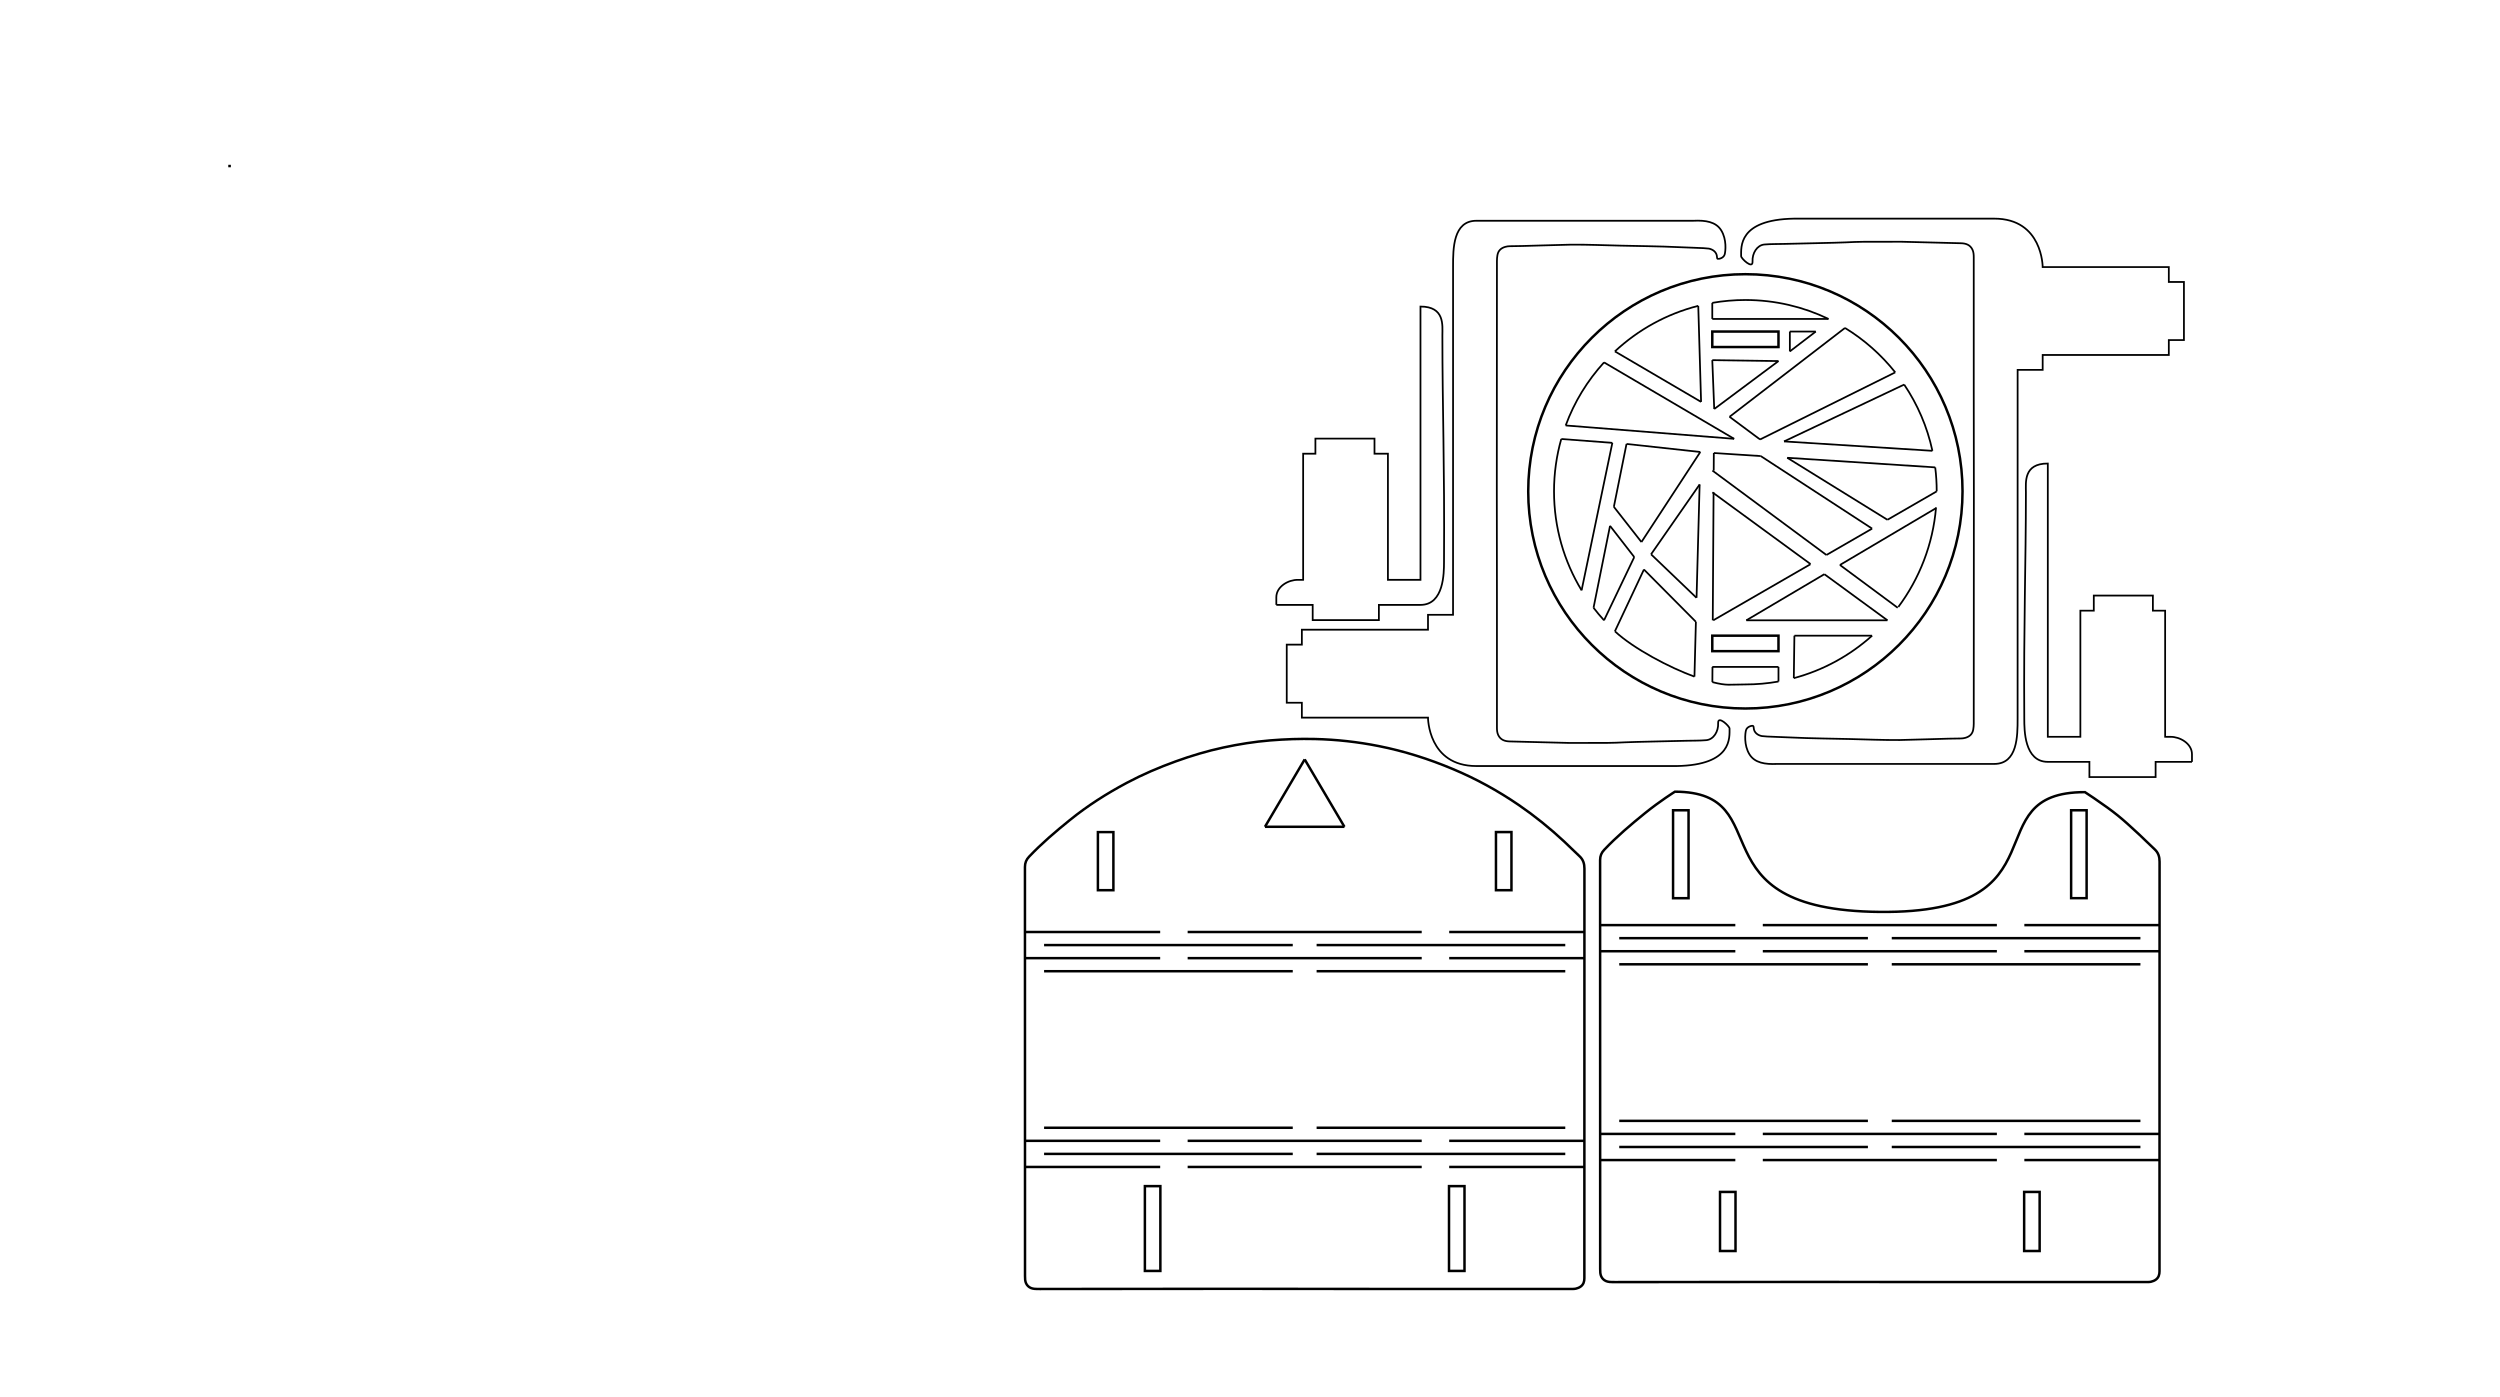 <?xml version="1.0" encoding="utf-8"?>
<!-- Generator: Adobe Illustrator 24.1.0, SVG Export Plug-In . SVG Version: 6.00 Build 0)  -->
<svg version="1.1" id="Layer_1" xmlns="http://www.w3.org/2000/svg" xmlns:xlink="http://www.w3.org/1999/xlink" x="0px" y="0px"
	 viewBox="0 0 1417.32 792" style="enable-background:new 0 0 1417.32 792;" xml:space="preserve">
<style type="text/css">
	.st0{fill:none;stroke:#000000;stroke-miterlimit:10;}
	.st1{fill:none;stroke:#000000;stroke-width:1.417;stroke-miterlimit:10;}
</style>
<path class="st0" d="M823.77,348.55l-14.2,0V357h-71.51v8.45h-8.57v32.94h8.57v8.45h71.51c0,0,0,27.45,27.43,27.45l113.51,0
	c31.96-0.55,29.93-16.41,30.02-21.28c0.02-1.29-6.71-7.69-6.47-3.04c0.24,4.67-2.52,9.31-6.78,9.66c-3.74,0.31-7.48,0.23-11.22,0.33
	c-6.74,0.19-30.01,0.63-34.9,0.88c-3.33,0.17-6.66,0.3-10,0.33c-1.36,0.01-19.57,0.06-21.55,0.02c-7.42-0.15-29.87-0.77-33.68-0.85
	c-2.83-0.06-5.26-0.89-6.56-3.65c-0.65-1.38-0.72-2.89-0.72-4.39c-0.01-4.77,0-7.53,0-12.3c0-13,0-44.72,0-62.08
	c0-0.61-0.01-55.32-0.07-61.24c-0.01-1.23,0.08-125.36,0.07-128.76c0-1.09,0.1-2.17,0.28-3.25c0.44-2.59,2.08-4.05,4.5-4.73
	c0.84-0.24,1.75-0.37,2.62-0.36c5.58,0.04,28.57-0.83,34.49-0.88c9.46-0.08,18.9,0.35,28.35,0.56c4.83,0.11,25.52,0.45,31.02,0.79
	c4.9,0.3,17.04,0.51,18.9,0.89c2.1,0.43,4.51,1.86,4.6,4.8c0.02,0.59,0.16,0.91,0.37,0.99c0.56,0.21,3.39-0.34,4-2.51
	c0.46-1.64,1.27-8.44-1.99-13.66c-3.01-4.83-8.81-5.74-15.72-5.41c0,0-123.06,0-123.06,0c-13.22,0-13.22,15.89-13.22,25.67
	C823.77,217.72,823.77,281.63,823.77,348.55z"/>
<path class="st0" d="M1143.85,209.69l14.2,0v-8.45h71.51v-8.45h8.57v-32.94h-8.57v-8.45h-71.51c0,0,0-27.45-27.43-27.45l-113.51,0
	c-31.96,0.55-29.93,16.41-30.02,21.28c-0.02,1.29,6.71,7.69,6.47,3.04c-0.24-4.67,2.52-9.31,6.78-9.66
	c3.74-0.31,7.48-0.23,11.22-0.33c6.74-0.19,30.01-0.63,34.9-0.88c3.33-0.17,6.66-0.3,10-0.33c1.36-0.01,19.57-0.06,21.55-0.02
	c7.42,0.15,29.87,0.77,33.68,0.85c2.83,0.06,5.26,0.89,6.56,3.65c0.65,1.38,0.72,2.89,0.72,4.39c0.01,4.77,0,7.53,0,12.3
	c0,13,0,44.72,0,62.08c0,0.61,0.01,55.32,0.07,61.24c0.01,1.23-0.08,125.36-0.07,128.76c0,1.09-0.1,2.17-0.28,3.25
	c-0.44,2.59-2.08,4.05-4.5,4.73c-0.84,0.24-1.75,0.37-2.62,0.36c-5.58-0.04-28.57,0.83-34.49,0.88c-9.46,0.08-18.9-0.35-28.35-0.56
	c-4.83-0.11-25.52-0.45-31.02-0.79c-4.9-0.3-17.04-0.51-18.9-0.89c-2.1-0.43-4.51-1.86-4.6-4.8c-0.02-0.59-0.16-0.91-0.37-0.99
	c-0.56-0.21-3.39,0.34-4,2.51c-0.46,1.64-1.27,8.44,1.99,13.66c3.01,4.83,8.81,5.74,15.72,5.41c0,0,123.06,0,123.06,0
	c13.22,0,13.22-15.89,13.22-25.67C1143.85,340.52,1143.85,276.6,1143.85,209.69z"/>
<path class="st1" d="M699.98,730.67c-36.83,0.03-73.65,0.06-110.48,0.09c-1.04,0-2.09,0.01-3.13-0.09
	c-2.94-0.29-4.86-2.18-5.18-5.09c-0.08-0.72-0.08-1.45-0.08-2.17c0-77.31,0-154.61-0.04-231.92c0-2.34,0.76-4.15,2.35-5.82
	c7.15-7.55,15.06-14.25,23.12-20.77c10.03-8.12,20.88-15.01,32.24-21.07c8.93-4.76,18.24-8.73,27.77-12.18
	c8.85-3.2,17.85-5.9,27.03-7.87c8.71-1.87,17.51-3.28,26.42-4.02c8.5-0.7,17.01-1,25.52-0.79c12.15,0.29,24.19,1.63,36.12,4
	c14.46,2.87,28.44,7.32,42.02,13.02c13.15,5.51,25.58,12.33,37.36,20.39c9.11,6.24,17.64,13.16,25.72,20.67
	c2.94,2.73,5.75,5.61,8.7,8.33c2.11,1.95,2.82,4.24,2.82,7.1c-0.05,73.53-0.04,147.05-0.04,220.58c0,3.86-0.01,7.72,0,11.58
	c0.01,1.86-0.49,3.55-2.01,4.69c-0.8,0.6-1.8,1.03-2.78,1.24c-1.08,0.24-2.24,0.18-3.36,0.18c-35.7,0.01-71.4,0.01-107.1,0
	C775.07,730.75,713.25,730.66,699.98,730.67z"/>
<rect x="610.36" y="483.81" transform="matrix(-1.836970e-16 1 -1 -1.836970e-16 1115.023 -138.628)" class="st1" width="32.94" height="8.78"/>
<rect x="629.42" y="692.1" transform="matrix(-1.836970e-16 1 -1 -1.836970e-16 1349.944 43.041)" class="st1" width="48.06" height="8.78"/>
<rect x="836.03" y="483.81" transform="matrix(-1.836970e-16 1 -1 -1.836970e-16 1340.695 -364.3)" class="st1" width="32.94" height="8.78"/>
<rect x="801.84" y="692.1" transform="matrix(-1.836970e-16 1 -1 -1.836970e-16 1522.363 -129.379)" class="st1" width="48.06" height="8.78"/>
<line class="st1" x1="581.1" y1="528.38" x2="657.74" y2="528.38"/>
<line class="st1" x1="581.1" y1="543.2" x2="657.74" y2="543.2"/>
<line class="st1" x1="673.31" y1="528.38" x2="806.01" y2="528.38"/>
<line class="st1" x1="673.31" y1="543.2" x2="806.01" y2="543.2"/>
<line class="st1" x1="732.9" y1="535.79" x2="591.92" y2="535.79"/>
<line class="st1" x1="732.9" y1="550.61" x2="591.92" y2="550.61"/>
<line class="st1" x1="898.23" y1="528.38" x2="821.59" y2="528.38"/>
<line class="st1" x1="898.23" y1="543.2" x2="821.59" y2="543.2"/>
<line class="st1" x1="746.42" y1="535.79" x2="887.4" y2="535.79"/>
<line class="st1" x1="746.42" y1="550.61" x2="887.4" y2="550.61"/>
<line class="st1" x1="581.1" y1="646.77" x2="657.74" y2="646.77"/>
<line class="st1" x1="581.1" y1="661.58" x2="657.74" y2="661.58"/>
<line class="st1" x1="673.31" y1="646.77" x2="806.01" y2="646.77"/>
<line class="st1" x1="673.31" y1="661.58" x2="806.01" y2="661.58"/>
<line class="st1" x1="732.9" y1="654.18" x2="591.92" y2="654.18"/>
<line class="st1" x1="898.23" y1="646.77" x2="821.59" y2="646.77"/>
<line class="st1" x1="898.23" y1="661.58" x2="821.59" y2="661.58"/>
<line class="st1" x1="746.42" y1="654.18" x2="887.4" y2="654.18"/>
<line class="st1" x1="732.9" y1="639.36" x2="591.92" y2="639.36"/>
<line class="st1" x1="746.42" y1="639.36" x2="887.4" y2="639.36"/>
<line class="st1" x1="1058.97" y1="546.69" x2="917.99" y2="546.69"/>
<line class="st1" x1="1072.49" y1="546.69" x2="1213.47" y2="546.69"/>
<line class="st1" x1="1058.97" y1="650.26" x2="917.99" y2="650.26"/>
<line class="st1" x1="1058.97" y1="635.45" x2="917.99" y2="635.45"/>
<line class="st1" x1="1072.49" y1="635.45" x2="1213.47" y2="635.45"/>
<path class="st1" d="M1026.05,726.76c-36.83,0.03-73.65,0.06-110.48,0.09c-1.04,0-2.09,0.01-3.13-0.09
	c-2.94-0.29-4.86-2.18-5.18-5.09c-0.08-0.72-0.08-1.44-0.08-2.17c0-77.31,0-154.61-0.04-231.92c0-2.34,0.76-4.15,2.35-5.82
	c7.15-7.55,15.06-14.25,23.12-20.77c8.44-6.83,16.95-12.16,16.95-12.16c60.32,0.17,8.72,67.18,116.17,68.16
	c107.45,0.98,52.4-67.99,116.28-67.9c0,0,4.26,2.82,5.07,3.37c12.23,8.39,15.17,10.88,25.72,20.67c2.94,2.73,5.75,5.61,8.7,8.33
	c2.11,1.95,2.82,4.24,2.82,7.1c-0.05,73.53-0.04,147.05-0.04,220.58c0,3.86-0.01,7.72,0,11.58c0.01,1.86-0.49,3.55-2.01,4.69
	c-0.8,0.6-1.8,1.03-2.78,1.24c-1.08,0.24-2.24,0.18-3.36,0.18c-35.7,0.01-71.4,0.01-107.1,0
	C1101.14,726.84,1039.32,726.75,1026.05,726.76z"/>
<rect x="927.98" y="479.89" transform="matrix(-1.836970e-16 1 -1 -1.836970e-16 1437.177 -468.614)" class="st1" width="49.84" height="8.78"/>
<rect x="962.77" y="688.1" transform="matrix(-1.836970e-16 1 -1 -1.836970e-16 1672.008 -287.037)" class="st1" width="33.5" height="8.78"/>
<rect x="1153.65" y="479.89" transform="matrix(-1.836970e-16 1 -1 -1.836970e-16 1662.85 -694.287)" class="st1" width="49.84" height="8.78"/>
<rect x="1135.19" y="688.1" transform="matrix(-1.836970e-16 1 -1 -1.836970e-16 1844.427 -459.456)" class="st1" width="33.5" height="8.78"/>
<line class="st1" x1="907.17" y1="524.47" x2="983.81" y2="524.47"/>
<line class="st1" x1="907.17" y1="539.28" x2="983.81" y2="539.28"/>
<line class="st1" x1="999.38" y1="524.47" x2="1132.08" y2="524.47"/>
<line class="st1" x1="999.38" y1="539.28" x2="1132.08" y2="539.28"/>
<line class="st1" x1="1058.97" y1="531.87" x2="917.99" y2="531.87"/>
<line class="st1" x1="1224.3" y1="524.47" x2="1147.66" y2="524.47"/>
<line class="st1" x1="1224.3" y1="539.28" x2="1147.66" y2="539.28"/>
<line class="st1" x1="1072.49" y1="531.87" x2="1213.47" y2="531.87"/>
<line class="st1" x1="907.17" y1="642.85" x2="983.81" y2="642.85"/>
<line class="st1" x1="907.17" y1="657.67" x2="983.81" y2="657.67"/>
<line class="st1" x1="999.38" y1="642.85" x2="1132.08" y2="642.85"/>
<line class="st1" x1="999.38" y1="657.67" x2="1132.08" y2="657.67"/>
<line class="st1" x1="1224.3" y1="642.85" x2="1147.66" y2="642.85"/>
<line class="st1" x1="1224.3" y1="657.67" x2="1147.66" y2="657.67"/>
<line class="st1" x1="1072.49" y1="650.26" x2="1213.47" y2="650.26"/>
<line class="st1" x1="129.41" y1="94.13" x2="130.88" y2="94.13"/>
<g>
	<rect x="970.74" y="187.96" class="st1" width="37.53" height="8.78"/>
	<rect x="970.74" y="360.38" class="st1" width="37.53" height="8.78"/>
	<circle class="st1" cx="989.5" cy="278.56" r="123.11"/>
</g>
<line class="st1" x1="739.66" y1="430.52" x2="762.19" y2="468.73"/>
<line class="st1" x1="739.66" y1="430.52" x2="717.14" y2="468.73"/>
<line class="st1" x1="762.19" y1="468.73" x2="717.14" y2="468.73"/>
<path class="st0" d="M887.63,241.21c4.89-13.35,12.34-25.46,21.74-35.76"/>
<path class="st0" d="M896.65,334.68c-9.92-16.37-15.63-35.58-15.63-56.12c0-10.29,1.43-20.25,4.11-29.69"/>
<path class="st0" d="M909.37,351.67c-2.08-2.28-4.07-4.65-5.95-7.1"/>
<path class="st0" d="M960.63,383.6c-13.91-5.03-34.49-15.82-45.1-25.7"/>
<path class="st0" d="M1008.27,386.38c-6.1,1.08-12.37,1.65-18.77,1.65c-9.22,0-10.16,0.85-18.71-1.31"/>
<path class="st0" d="M1061.35,360.38c-12.55,11.25-27.69,19.64-44.4,24.08"/>
<path class="st0" d="M1097.6,287.64c-1.74,20.99-9.43,40.4-21.37,56.44"/>
<path class="st0" d="M1097.13,264.97c0.56,4.45,0.84,8.98,0.84,13.59"/>
<path class="st0" d="M1079.53,218.02c7.55,11.21,13.07,23.91,16.01,37.56"/>
<path class="st0" d="M1045.97,185.92c10.92,6.67,20.56,15.21,28.49,25.18"/>
<path class="st0" d="M970.74,171.7c6.1-1.06,12.37-1.62,18.77-1.62c16.88,0,32.86,3.86,47.11,10.74"/>
<path class="st0" d="M915.53,199.21c13.13-12.24,29.3-21.27,47.25-25.82"/>
<line class="st0" x1="962.79" y1="173.4" x2="964.39" y2="227.84"/>
<line class="st0" x1="915.54" y1="199.22" x2="964.39" y2="227.84"/>
<line class="st0" x1="909.37" y1="205.45" x2="983.13" y2="248.78"/>
<line class="st0" x1="887.63" y1="241.21" x2="983.13" y2="248.78"/>
<line class="st0" x1="970.74" y1="204.17" x2="971.84" y2="231.88"/>
<line class="st0" x1="1008.27" y1="204.7" x2="970.74" y2="204.17"/>
<line class="st0" x1="971.84" y1="231.88" x2="1008.27" y2="204.7"/>
<line class="st0" x1="970.74" y1="180.82" x2="970.74" y2="171.7"/>
<line class="st0" x1="1036.61" y1="180.82" x2="970.74" y2="180.82"/>
<line class="st0" x1="980.52" y1="236.29" x2="1045.97" y2="185.92"/>
<line class="st0" x1="1014.72" y1="187.96" x2="1014.72" y2="199.21"/>
<line class="st0" x1="1029.41" y1="187.96" x2="1014.72" y2="187.96"/>
<line class="st0" x1="1014.72" y1="199.21" x2="1029.41" y2="187.96"/>
<line class="st0" x1="980.52" y1="236.29" x2="997.82" y2="249.15"/>
<line class="st0" x1="1074.45" y1="211.11" x2="997.82" y2="249.15"/>
<line class="st0" x1="1013.24" y1="259.53" x2="1097.13" y2="264.97"/>
<line class="st0" x1="971.61" y1="256.83" x2="998.2" y2="258.55"/>
<line class="st0" x1="922.12" y1="251.68" x2="963.95" y2="256.25"/>
<path class="st0" d="M922.12,251.68"/>
<path class="st0" d="M914.09,251.07"/>
<line class="st0" x1="885.15" y1="248.87" x2="914.09" y2="251.07"/>
<line class="st0" x1="1079.52" y1="218.02" x2="1011.41" y2="250.25"/>
<line class="st0" x1="1095.53" y1="255.58" x2="1011.41" y2="250.25"/>
<line class="st0" x1="914.09" y1="251.07" x2="896.65" y2="334.68"/>
<line class="st0" x1="912.77" y1="298.12" x2="903.42" y2="344.56"/>
<line class="st0" x1="922.12" y1="251.68" x2="914.94" y2="287.34"/>
<line class="st0" x1="971.55" y1="266.78" x2="971.61" y2="256.83"/>
<line class="st0" x1="971.01" y1="351.67" x2="971.47" y2="279.13"/>
<line class="st0" x1="970.79" y1="386.72" x2="970.85" y2="378.09"/>
<line class="st0" x1="930.58" y1="307.3" x2="963.95" y2="256.25"/>
<line class="st0" x1="909.37" y1="351.67" x2="926.51" y2="315.82"/>
<line class="st0" x1="936.03" y1="314.25" x2="963.57" y2="274.66"/>
<line class="st0" x1="915.53" y1="357.9" x2="931.99" y2="322.87"/>
<line class="st0" x1="961.82" y1="338.89" x2="963.57" y2="274.66"/>
<line class="st0" x1="960.63" y1="383.6" x2="961.45" y2="352.53"/>
<line class="st0" x1="936.03" y1="314.25" x2="961.77" y2="338.89"/>
<line class="st0" x1="914.94" y1="287.34" x2="930.58" y2="307.3"/>
<line class="st0" x1="931.99" y1="322.87" x2="961.45" y2="352.53"/>
<line class="st0" x1="912.77" y1="298.12" x2="926.51" y2="315.82"/>
<line class="st0" x1="970.74" y1="378.09" x2="1008.27" y2="378.09"/>
<line class="st0" x1="1008.27" y1="386.38" x2="1008.27" y2="378.09"/>
<line class="st0" x1="1070.04" y1="294.68" x2="1097.98" y2="278.56"/>
<line class="st0" x1="1035.45" y1="314.64" x2="1061.35" y2="299.69"/>
<path class="st0" d="M1035.45,314.64"/>
<path class="st0" d="M1026.36,319.89"/>
<line class="st0" x1="971.29" y1="351.67" x2="1026.36" y2="319.89"/>
<line class="st0" x1="1043.1" y1="320.3" x2="1097.55" y2="288.1"/>
<line class="st0" x1="990.05" y1="351.67" x2="1034.28" y2="325.52"/>
<line class="st0" x1="1070.04" y1="351.67" x2="990.05" y2="351.67"/>
<line class="st0" x1="1017.29" y1="360.38" x2="1016.96" y2="384.46"/>
<line class="st0" x1="1061.35" y1="360.38" x2="1017.29" y2="360.38"/>
<line class="st0" x1="998.2" y1="258.55" x2="1061.35" y2="299.69"/>
<line class="st0" x1="1013.24" y1="259.53" x2="1070.04" y2="294.68"/>
<line class="st0" x1="1043.1" y1="320.3" x2="1075.86" y2="344.57"/>
<line class="st0" x1="970.82" y1="266.78" x2="1035.45" y2="314.64"/>
<line class="st0" x1="1034.28" y1="325.52" x2="1070.04" y2="351.67"/>
<line class="st0" x1="970.82" y1="279.12" x2="1026.44" y2="319.79"/>
<path class="st0" d="M1242.69,431.92c0,0,0-2.09,0-4.32c0-6.08-6.89-10-12.31-9.87c-1.99,0.05-2.9-0.01-2.9-0.01v-71.51h-6.95v-8.57
	h-33.5v8.57h-7.61v71.51h-18.46c0,0,0-154.94,0-154.94c-13.89,0-12.42,10.72-12.42,16.35c0,41.14-1.29,73.2-0.92,128.67
	c0.04,5.76-0.07,24.12,13.34,24.12c10.17,0,15.32,0,23.58,0v8.63h37.53v-8.63H1242.69"/>
<path class="st0" d="M723.58,342.93c0,0,0-2.09,0-4.32c0-6.08,6.89-10,12.31-9.87c1.99,0.05,2.9-0.01,2.9-0.01v-71.51h6.95v-8.57
	h33.5v8.57h7.61v71.51h18.46c0,0,0-154.94,0-154.94c13.89,0,12.42,10.72,12.42,16.35c0,41.14,1.29,73.2,0.92,128.67
	c-0.04,5.76,0.07,24.12-13.34,24.12c-10.17,0-15.32,0-23.58,0v8.63H744.2v-8.63H723.58"/>
</svg>
